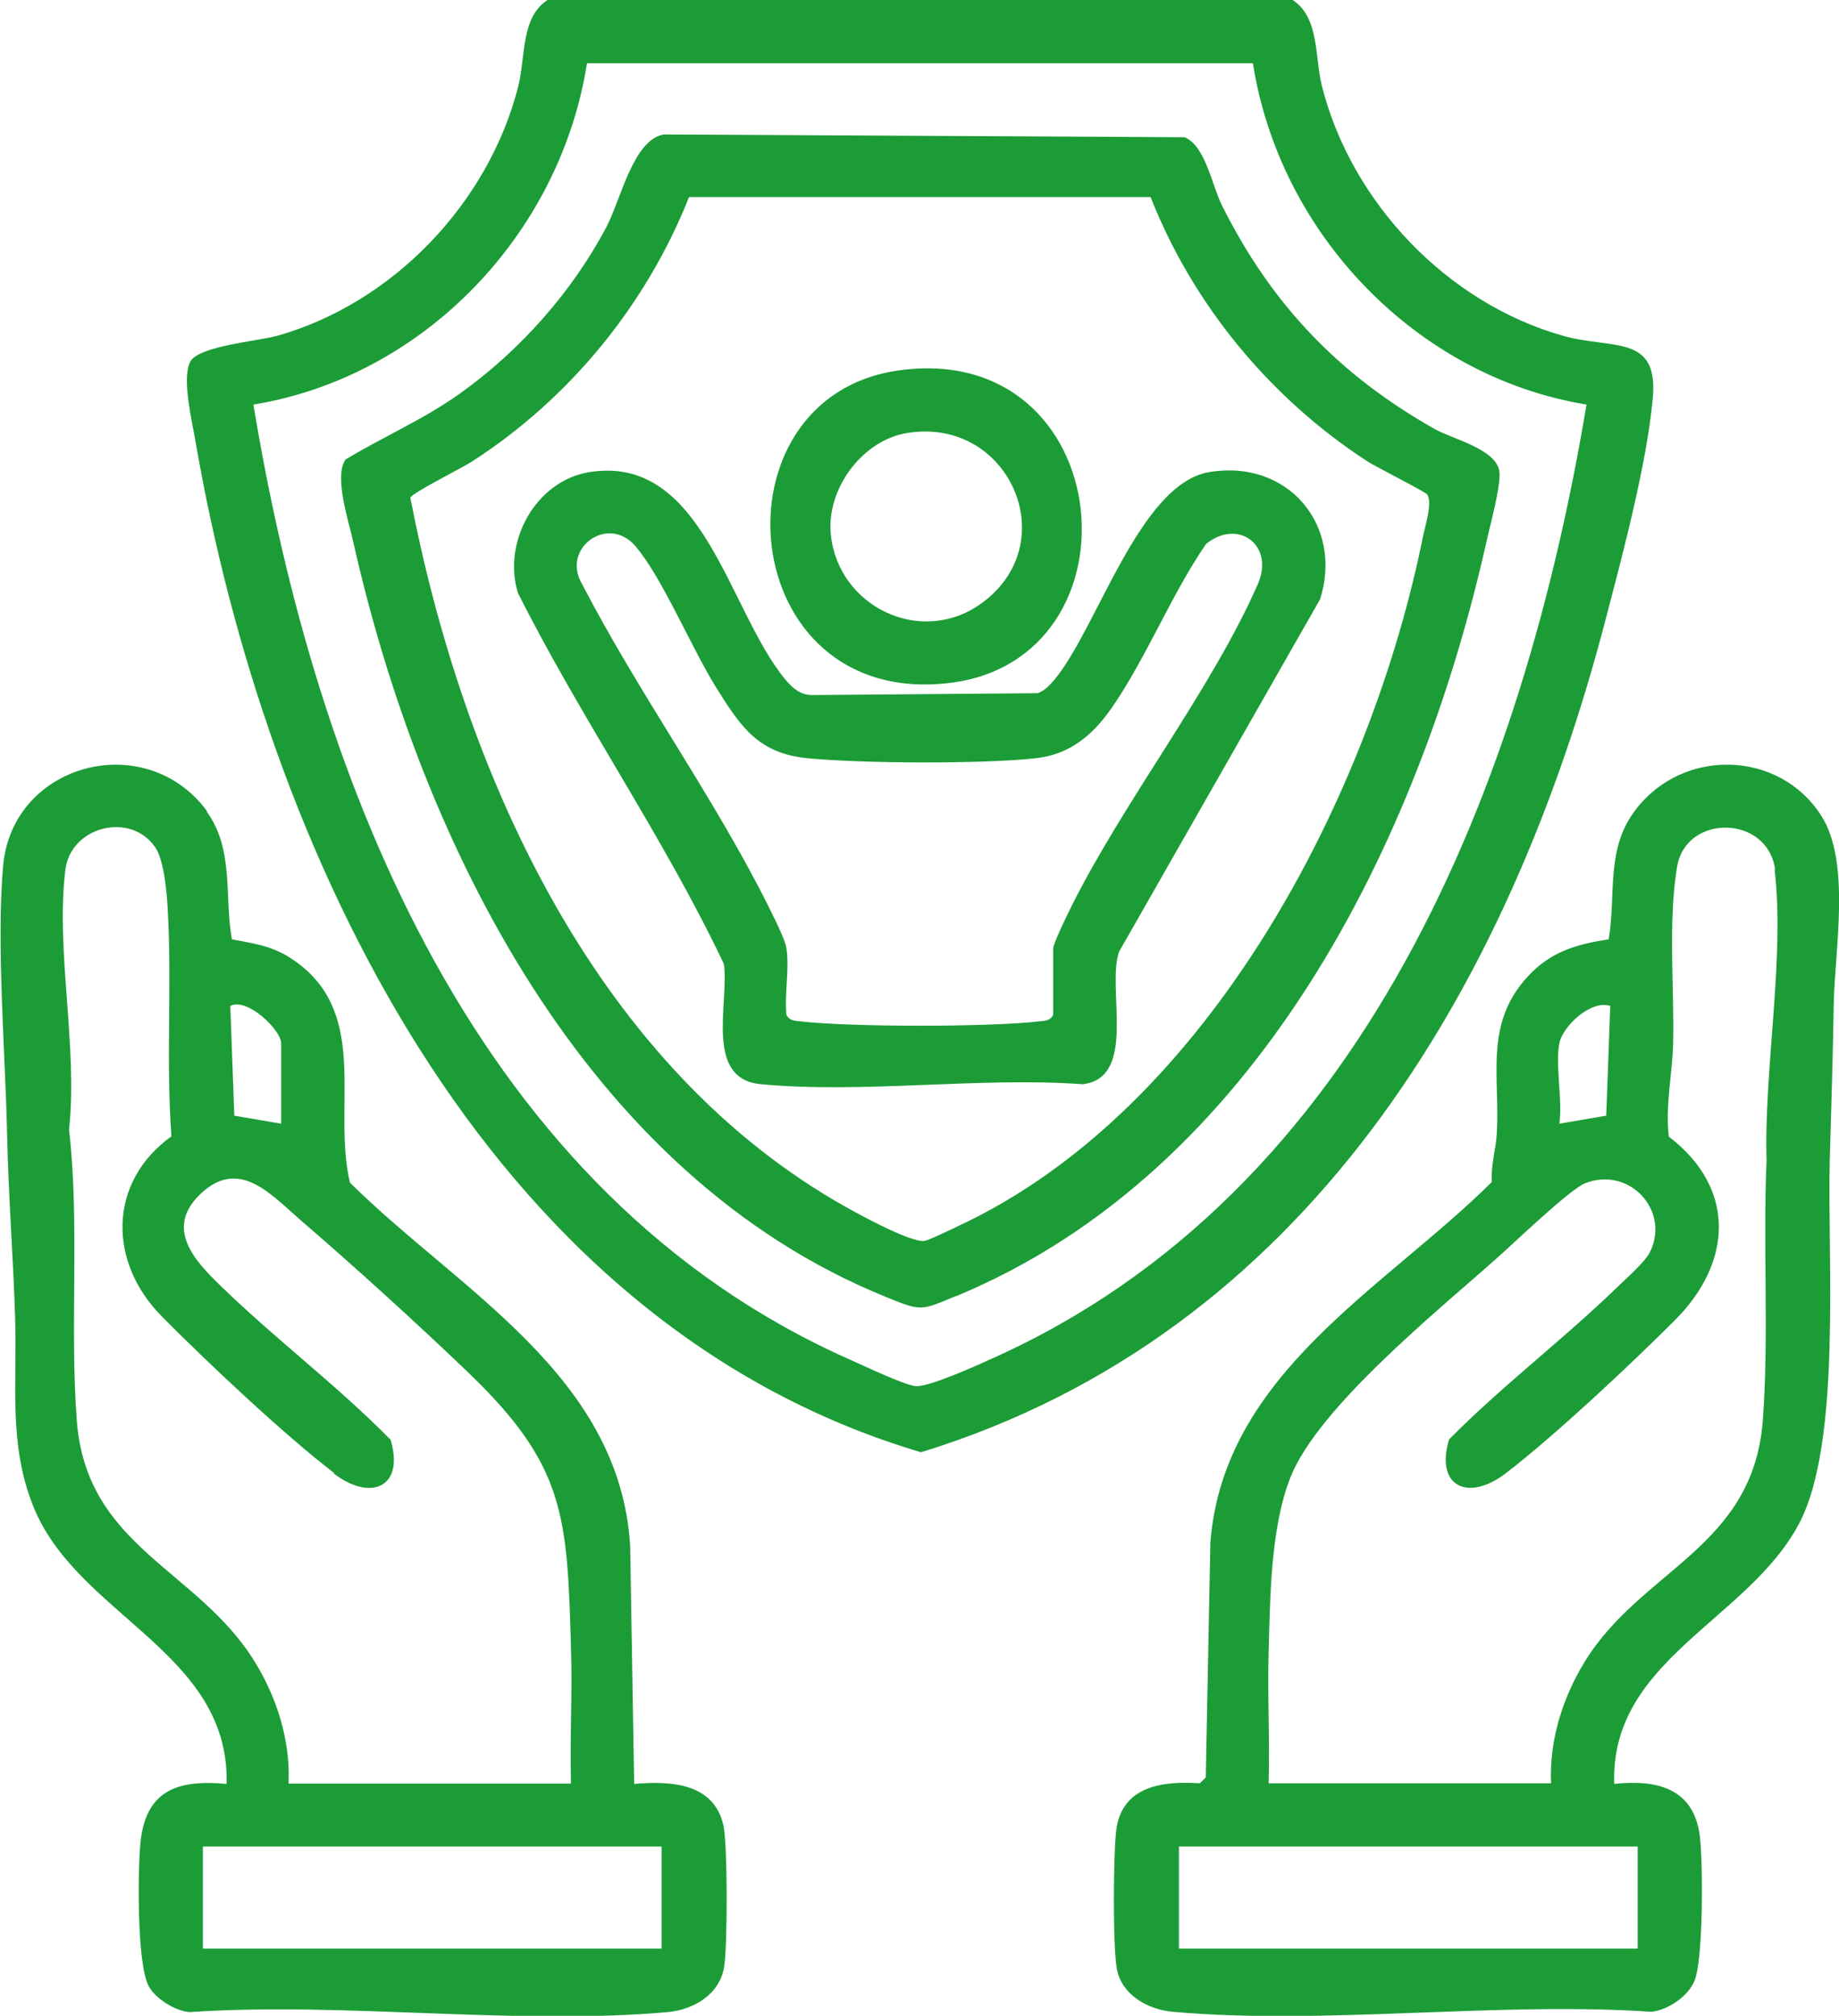 <?xml version="1.0" encoding="UTF-8"?>
<svg id="Layer_1" data-name="Layer 1" xmlns="http://www.w3.org/2000/svg" viewBox="0 0 59.65 65.37">
  <path d="m59.48,32.55c-.03,1.7-.08,3.41-.13,5.1-.08,3.13.39,9.13-.99,11.75-1.66,3.15-6.14,4.42-6,8.45,1.41-.15,2.6.15,2.78,1.73.1.88.11,3.89-.17,4.64-.2.51-.86.96-1.4,1.02-5.01-.34-10.58.44-15.53,0-.79-.07-1.64-.53-1.81-1.37-.14-.69-.12-3.8-.02-4.55.2-1.41,1.52-1.57,2.71-1.49l.19-.19.15-7.62c.43-5.48,5.63-8.22,9.13-11.69-.04-.53.13-1.05.16-1.56.11-1.89-.42-3.56,1.01-5.11.74-.8,1.58-1.04,2.62-1.2.25-1.5-.11-2.93.88-4.21,1.54-2.01,4.66-1.93,6.02.21.96,1.51.43,4.35.4,6.09Zm-21.24,27.33v3.31h14.88v-3.31h-14.88Zm12.34-26.05c-.14.71.11,1.84,0,2.61l1.52-.26.13-3.56c-.64-.2-1.54.66-1.65,1.21Zm7-5.61c-.22-1.79-2.88-1.85-3.18-.12-.3,1.76-.09,3.92-.13,5.73-.02.95-.26,2.02-.14,3.03,2.19,1.67,2.07,4.08.2,5.95-1.44,1.44-3.89,3.74-5.48,4.96-1.2.93-2.31.47-1.85-1.09,1.73-1.75,3.72-3.25,5.48-4.96.29-.28.88-.8,1.04-1.12.66-1.33-.66-2.79-2.1-2.23-.51.2-2.32,1.95-2.89,2.45-1.91,1.7-5.77,4.82-6.67,7.08-.65,1.64-.66,3.9-.71,5.66-.04,1.42.04,2.85,0,4.27h9.16c-.06-1.39.37-2.76,1.09-3.94,1.85-3.01,5.47-3.69,5.78-7.84.2-2.71,0-5.68.12-8.42-.09-2.9.6-6.6.26-9.43Zm-27.69,18.88C15.57,42.86,8.6,27.29,6.36,14.42c-.11-.68-.47-2.09-.2-2.67.24-.53,2.18-.68,2.83-.86,3.76-1.06,6.86-4.31,7.82-8.09.24-.96.08-2.24.95-2.8h24.17c.87.57.71,1.84.95,2.8.96,3.78,4.07,7.03,7.82,8.09,1.59.45,3.1-.07,2.91,2.02-.19,2.11-.97,5.04-1.52,7.14-3.12,12-9.74,23.2-22.2,27.04ZM40.64,2.05h-21.6c-.87,5.53-5.28,10.16-10.82,11.07,2.03,12.31,7.24,25.62,19.37,30.98.47.21,1.67.78,2.09.85.39.06,2.01-.67,2.49-.89,12.09-5.4,17.24-18.64,19.29-30.94-5.53-.91-9.96-5.55-10.82-11.07Zm-9.61,39.97c-1.16.48-1.12.52-2.29.04-9.76-3.95-15.09-14.74-17.28-24.48-.15-.68-.64-2.14-.25-2.68,1.24-.75,2.52-1.29,3.71-2.14,1.94-1.38,3.66-3.32,4.76-5.42.46-.88.86-2.81,1.85-2.98l16.89.09c.68.27.89,1.57,1.22,2.22,1.6,3.2,3.78,5.48,6.89,7.24.59.33,1.96.64,2.1,1.35.08.43-.31,1.81-.42,2.33-2.19,9.75-7.47,20.41-17.19,24.44Zm15.28-25.97c-.06-.1-1.65-.89-1.96-1.09-3.15-2.05-5.65-5.07-7.03-8.57h-14.97c-1.39,3.5-3.87,6.53-7.03,8.57-.32.21-1.95,1.02-2.01,1.18,1.69,8.75,5.84,18.16,13.81,22.82.51.3,2.42,1.36,2.87,1.28.14-.02.86-.37,1.07-.47,8.14-3.78,13.42-13.97,15.11-22.44.07-.33.29-1.01.13-1.28Zm-11.19,19.11c-3.36-.24-7.13.31-10.44,0-1.84-.17-1.03-2.61-1.2-3.9-1.96-4.13-4.62-7.93-6.68-12.03-.51-1.65.57-3.64,2.32-3.92,3.69-.59,4.5,4.48,6.34,6.71.23.28.49.52.88.52l7.32-.06c.24-.09.4-.27.56-.46,1.38-1.68,2.75-6.33,5-6.71,2.53-.43,4.36,1.7,3.6,4.12l-6.52,11.43c-.42,1.17.61,4.09-1.18,4.3Zm4-17.52c-1.13,1.64-1.95,3.72-3.07,5.33-.61.87-1.35,1.5-2.46,1.62-1.73.19-5.63.17-7.38,0-1.61-.15-2.18-1.02-2.96-2.26-.8-1.27-1.76-3.59-2.64-4.62-.89-1.04-2.42.07-1.73,1.23,1.81,3.5,4.27,6.9,6.02,10.4.16.33.57,1.11.61,1.42.1.64-.07,1.49,0,2.16.11.18.25.18.44.2,1.59.19,6.19.19,7.77,0,.19-.02.33-.02.44-.2v-2.16c0-.16.5-1.19.62-1.42,1.71-3.41,4.53-7,6.02-10.4.55-1.26-.64-2.14-1.68-1.3Zm-8.34,4.51c-6.99.82-7.81-9.3-1.61-10.14,7.1-.97,8.03,9.39,1.61,10.14Zm-1.35-8.11c-1.48.24-2.64,1.84-2.48,3.31.25,2.33,2.91,3.61,4.85,2.24,2.76-1.95.94-6.08-2.36-5.55ZM6.7,26.31c.9,1.24.57,2.72.82,4.15.85.16,1.44.24,2.15.78,2.31,1.73,1.11,4.69,1.68,7.11,3.52,3.49,8.76,6.24,9.09,11.79l.13,7.71c1.18-.1,2.6-.04,2.9,1.37.13.64.13,3.87.02,4.55-.14.91-.99,1.4-1.83,1.48-4.94.44-10.52-.34-15.52,0-.46-.04-1.11-.44-1.32-.85-.38-.72-.35-3.67-.27-4.58.15-1.75,1.18-2.12,2.8-1.97.11-4.3-4.89-5.46-6.29-9.05-.79-2.01-.5-3.97-.57-6.06-.06-1.97-.22-4-.26-5.98-.06-2.64-.35-6.15-.13-8.67.29-3.35,4.63-4.49,6.62-1.78Zm2.42,7.52c0-.42-1.09-1.49-1.65-1.21l.13,3.56,1.52.26v-2.61Zm-2.54,26.05v3.31h14.88v-3.31H6.57Zm4.26-12.11c-1.62-1.24-4.14-3.61-5.6-5.09-1.74-1.76-1.74-4.35.32-5.83-.18-2.43.02-4.95-.12-7.37-.03-.55-.12-1.6-.41-2.01-.8-1.16-2.74-.67-2.91.74-.32,2.62.41,5.73.12,8.42.35,3.07.02,6.36.25,9.43.31,4.13,3.93,4.82,5.78,7.84.72,1.17,1.15,2.55,1.09,3.94h9.16c-.04-1.46.05-2.94,0-4.4-.12-4.27-.18-5.9-3.31-8.91-1.7-1.63-3.68-3.43-5.47-4.97-.96-.83-1.99-2.04-3.25-.83-1.17,1.13-.14,2.19.7,3,1.76,1.71,3.75,3.2,5.48,4.96.46,1.55-.65,2.01-1.85,1.09Z" style="fill: #1c9c37; fill-rule: evenodd; stroke-width: 0px;"/>
</svg>